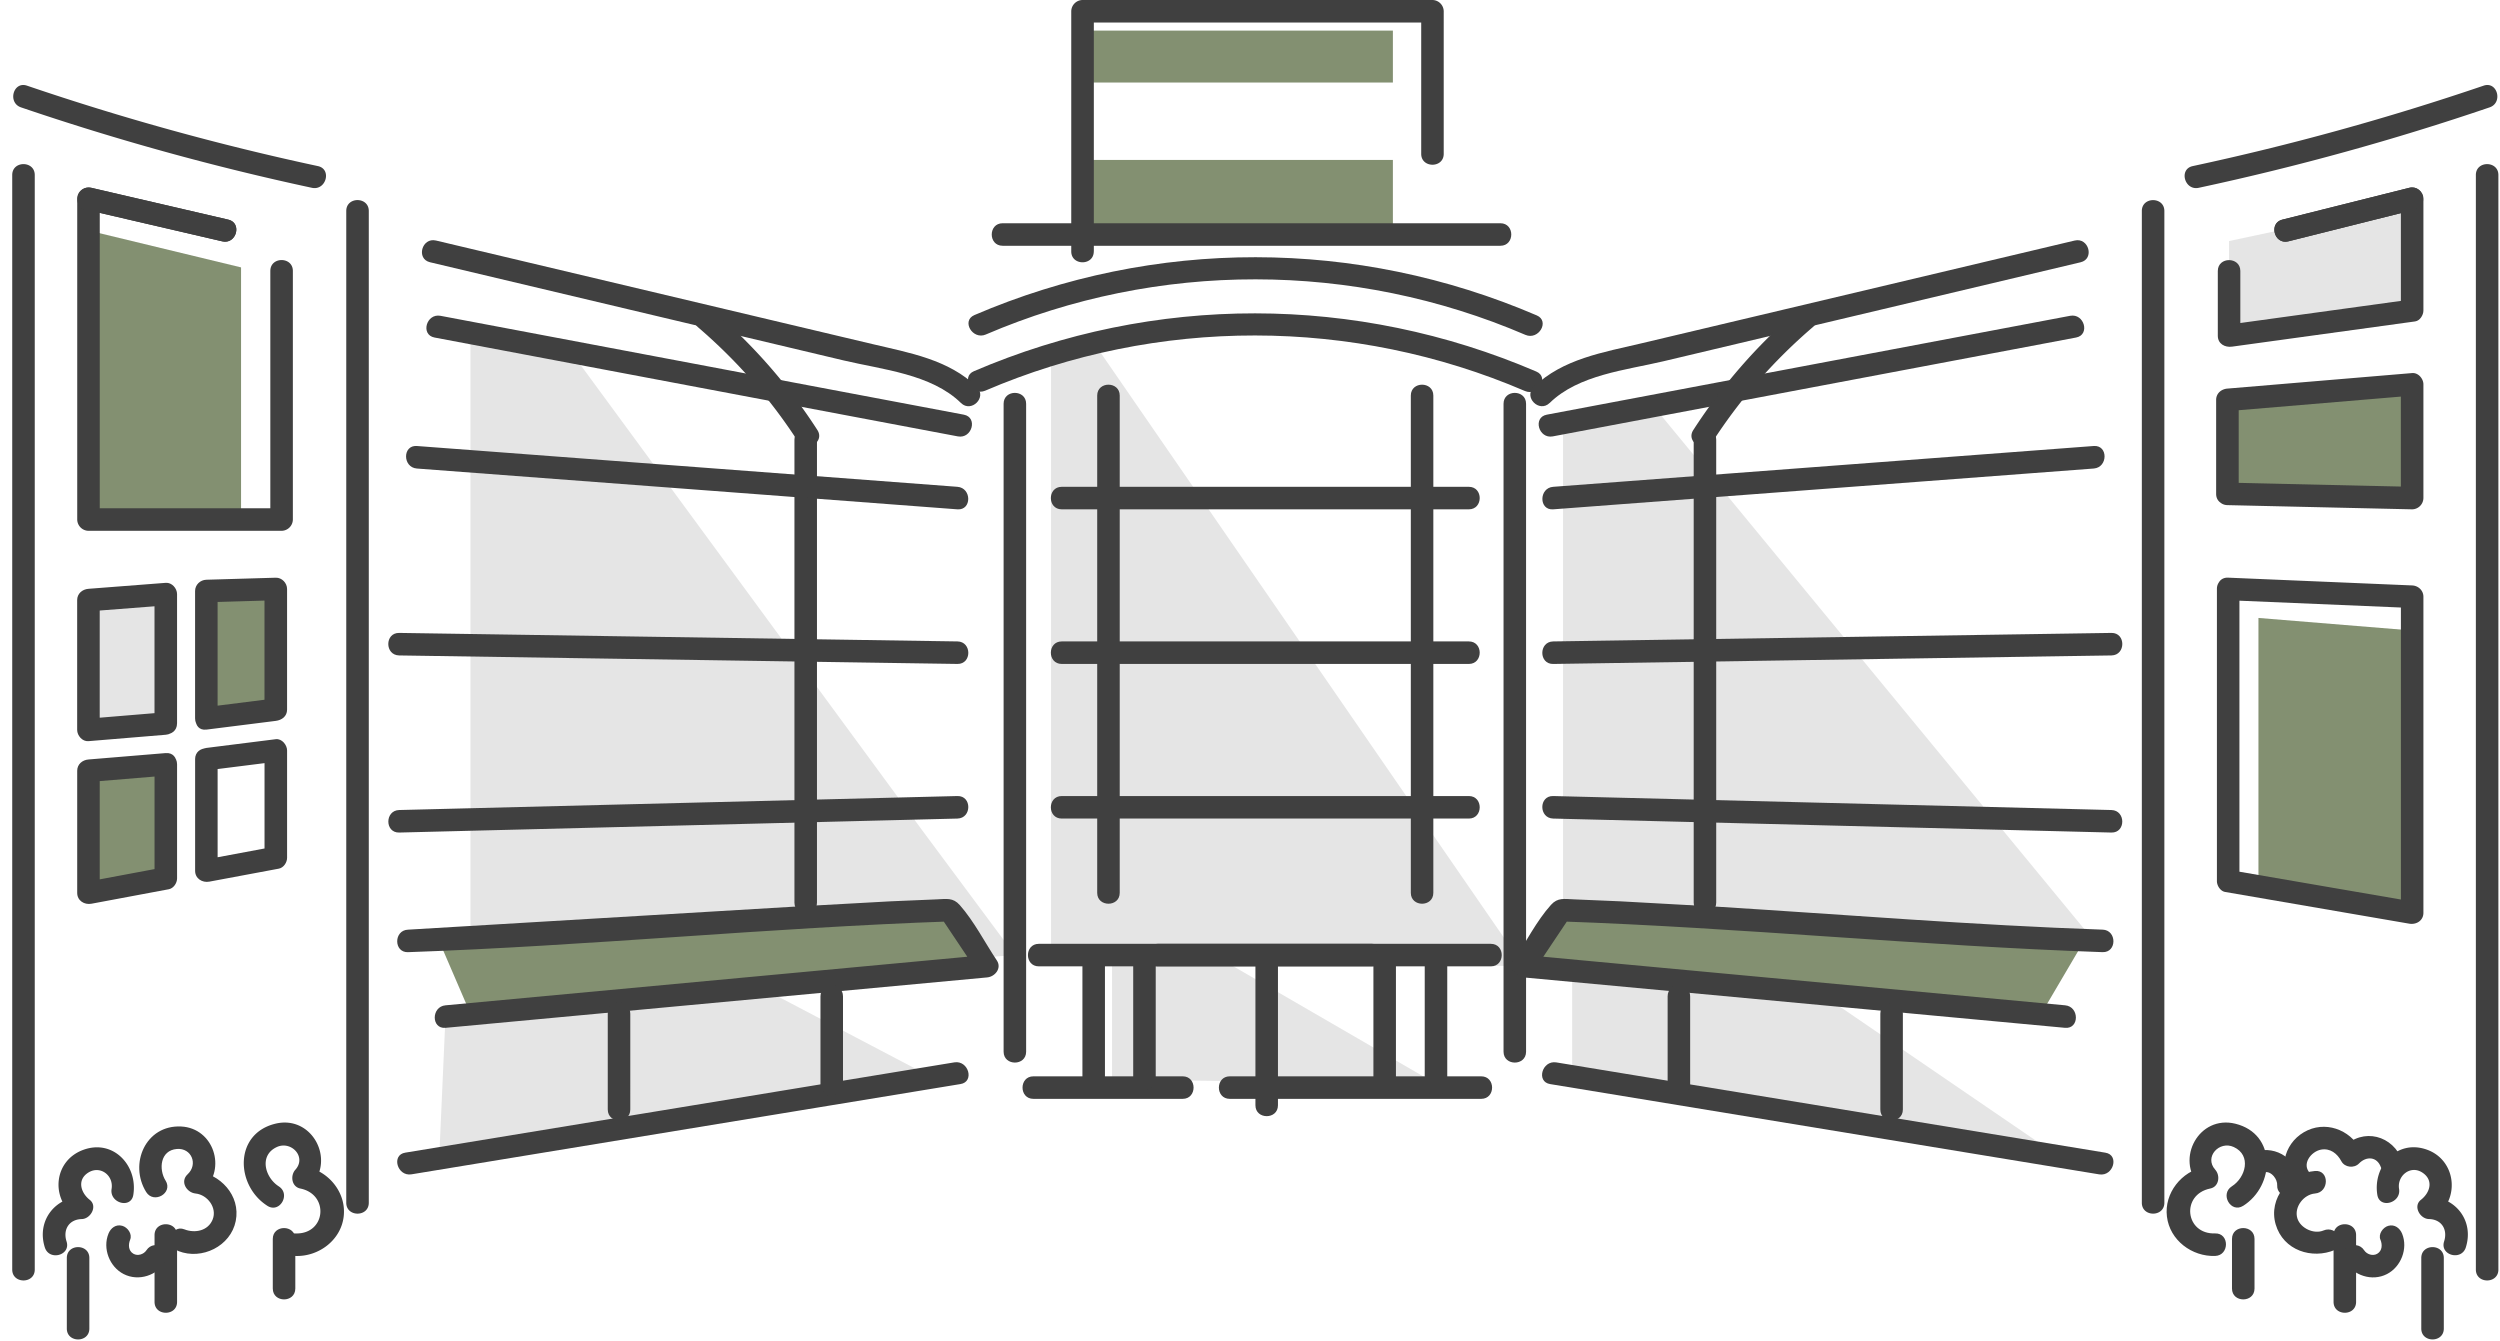 <svg xmlns="http://www.w3.org/2000/svg" xmlns:xlink="http://www.w3.org/1999/xlink" width="192" height="103" fill="none" xmlns:v="https://vecta.io/nano"><path d="M55.347 74.221l16.554 8.692-38.189 6.445.502-11.285 21.133-3.852z" fill="#e5e5e5"/><path d="M106.974 2.35H83.14v3.99h23.834V2.35zm0 9.934H83.14v5.42h23.834v-5.42zM6.795 17.704l11.718 2.832v19.368l-11.718-.405V17.704zm9.46 27.673v10.237l4.925-1.117.269-9.12h-5.194zm-3.602 13.33l-.354 8.833-5.745 1.03v-9.138l6.099-.725z" fill="#839071"/><path d="M12.653 55.002l.082-9.625-6.181.917.459 9.597 5.64-.889z" fill="#e5e5e5"/><path d="M171.068 30.712v7.219l14.187.623v-9.033l-14.187 1.192z" fill="#839071"/><path d="M171.191 18.514v2.652 3.923l13.733-1.535.331-8.039-14.064 2.998z" fill="#e5e5e5"/><path d="M173.449 47.458v20.418l11.58 2.194V48.404l-11.58-.946z" fill="#839071"/><g fill="#e5e5e5"><path d="M36.13 25.794v46.169l37.4-1.894 1.84 3.472 2.573-.192-7.216-9.715-27.296-37.18-7.301-.661zm44.589 1.425v46.648l36.289.333-33.011-47.884-3.277.902z"/><path d="M85.403 82.913V73.35h7.829l17.051 9.881-24.879-.318zm34.638-50.231V70.07l40.759 2.168-34.125-41.426-6.634 1.871z"/></g><path d="M33.711 72.237l2.419 5.612 39.24-4.308-2.652-3.641-39.007 2.337z" fill="#839071"/><path d="M120.74 73.867v9.141l38.187 6.35-21.307-14.563-16.88-.928z" fill="#e5e5e5"/><path d="M120.041 70.069l-3.034 4.131 39.46 4.172 3.608-6.135-40.034-2.168z" fill="#839071"/><g fill="#404040"><path d="M75.666 30.003c13.21-5.668 28.245-5.643 41.449.026 1.013.436 1.894-1.056.874-1.494-13.84-5.942-29.348-5.968-43.194-.026-1.02.438-.141 1.927.874 1.494h-.003zm.038-4.311c13.21-5.668 28.244-5.643 41.449.026 1.012.436 1.893-1.056.874-1.494-13.841-5.943-29.349-5.968-43.194-.026-1.02.438-.141 1.927.874 1.494h-.003zm1.373 5.317v49.762c0 1.112 1.73 1.115 1.73 0V31.009c0-1.112-1.73-1.115-1.73 0zm2.289 53.383h11.465c1.112 0 1.115-1.73 0-1.73H79.366c-1.112 0-1.115 1.73 0 1.73z"/><path d="M84.86 83.231v-9.353c0-1.112-1.73-1.115-1.73 0v9.353c0 1.112 1.73 1.115 1.73 0z"/><path d="M79.781 74.216h25.597v-1.73h-.702c-1.112 0-1.115 1.73 0 1.73h.702c1.112 0 1.115-1.73 0-1.73H79.781c-1.112 0-1.115 1.73 0 1.73zm35.691-43.207v49.762c0 1.112 1.73 1.115 1.73 0V31.009c0-1.112-1.73-1.115-1.73 0zm-1.714 51.653H94.446c-1.112 0-1.115 1.73 0 1.73h19.312c1.112 0 1.114-1.73 0-1.73z"/><path d="M111.149 83.231v-9.353c0-1.112-1.73-1.115-1.73 0v9.353c0 1.112 1.73 1.115 1.73 0z"/><path d="M114.498 72.486H88.901c-1.112 0-1.115 1.73 0 1.73h.702c1.112 0 1.115-1.73 0-1.73h-.702v1.73h25.597c1.112 0 1.115-1.73 0-1.73z"/><use xlink:href="#B"/><use xlink:href="#B" y="-11.875"/><use xlink:href="#B" y="-23.749"/><path d="M84.265 30.379v38.192c0 1.112 1.73 1.115 1.73 0V30.379c0-1.112-1.73-1.115-1.73 0zm24.086 0v38.192c0 1.112 1.729 1.115 1.729 0V30.379c0-1.112-1.729-1.115-1.729 0zM87.03 73.542v9.371c0 1.112 1.73 1.115 1.73 0v-.472c0-1.112-1.73-1.115-1.73 0v.472h1.73v-9.371c0-1.112-1.73-1.115-1.73 0zm18.448.194v9.271c0 1.112 1.73 1.115 1.73 0v-.241c0-1.112-1.73-1.115-1.73 0v.241c0 1.112 1.73 1.115 1.73 0v-9.271c0-1.112-1.73-1.115-1.73 0zm-9.061.131v11.019c0 1.112 1.73 1.115 1.73 0V73.867c0-1.112-1.73-1.115-1.73 0zm-65.078-.741c13.881-.482 27.714-1.878 41.595-2.36l-.746-.428 2.878 4.3.746-1.302-41.595 3.872c-1.099.097-1.11 1.827 0 1.73l41.595-3.872c.605-.054 1.143-.71.746-1.302-.922-1.381-1.745-3.003-2.842-4.249-.528-.597-1.01-.474-1.796-.443l-3.552.151-7.354.407-29.674 1.768c-1.11.039-1.115 1.768 0 1.73v-.002zm.251 17.064l42.172-6.934c1.097-.169.63-1.835-.459-1.668l-42.172 6.934c-1.097.169-.63 1.835.459 1.668z"/><path d="M63.012 76.52v6.791c0 1.112 1.73 1.115 1.73 0V76.52c0-1.112-1.73-1.115-1.73 0zm-16.336 1.33v7.362c0 1.112 1.73 1.115 1.73 0V77.85c0-1.112-1.73-1.115-1.73 0zm16.067-8.529v-35.56c0-1.112-1.73-1.115-1.73 0v35.56c0 1.112 1.73 1.115 1.73 0z"/><path d="M73.531 37.387l-36.316-2.742-5.199-.392c-1.11-.085-1.104 1.645 0 1.73l36.316 2.742 5.199.392c1.11.084 1.104-1.645 0-1.73zm0 11.875l-37.6-.574-5.274-.08c-1.115-.018-1.115 1.712 0 1.73l37.6.574 5.274.079c1.115.018 1.115-1.712 0-1.73zm0 11.874l-37.636.943-5.235.131c-1.112.028-1.115 1.758 0 1.73l37.636-.943 5.235-.131c1.112-.028 1.115-1.758 0-1.73zm-40.16-35.214l40.193 7.593c1.089.205 1.553-1.461.459-1.668L33.83 24.254c-1.089-.205-1.553 1.461-.459 1.668zm41.657 3.803c-2.16-2.114-5.197-2.629-8.028-3.301l-11.173-2.65-22.345-5.302c-1.081-.256-1.545 1.409-.459 1.668l21.351 5.066L64.8 27.683c2.957.702 6.729 1.043 9.002 3.267.797.779 2.022-.443 1.222-1.222l.003-.002z"/><path d="M53.574 25.102c2.985 2.557 5.571 5.494 7.706 8.797.602.933 2.101.067 1.494-.874a42.12 42.12 0 0 0-7.975-9.148c-.84-.72-2.071.497-1.222 1.222l-.003.003zM28.323 92.374V16.202c0-1.112-1.73-1.115-1.73 0v76.171c0 1.112 1.73 1.115 1.73 0zM1.613 8.246a198.89 198.89 0 0 0 22.343 6.178c1.087.233 1.55-1.435.459-1.668-7.562-1.622-15.022-3.685-22.343-6.178-1.056-.359-1.509 1.309-.459 1.668zM.939 13.44v84.064c0 1.112 1.73 1.115 1.73 0V13.44c0-1.112-1.73-1.115-1.73 0zm4.193 83.174v5.42c0 1.112 1.73 1.115 1.73 0v-5.42c0-1.112-1.73-1.115-1.73 0zm-.021-1.27c-.292-.912.19-1.696 1.169-1.72.677-.015 1.235-.987.612-1.476-.712-.559-.989-1.566-.085-2.109s1.93.236 1.763 1.269c-.177 1.089 1.491 1.558 1.668.459.359-2.222-1.507-4.285-3.805-3.472s-2.555 3.669-.764 5.076l.612-1.476c-2.083.049-3.482 1.891-2.837 3.91.338 1.056 2.009.605 1.668-.459l-.003-.003zm6.758-.487v5.128c0 1.112 1.73 1.115 1.73 0v-5.128c0-1.112-1.73-1.115-1.73 0z"/><path d="M12.717 90.675c-.543-.874-.418-2.329.866-2.434 1.133-.092 1.645 1.184.825 1.945-.6.556-.082 1.404.612 1.476.917.095 1.671 1.099 1.312 1.994-.354.884-1.368 1.071-2.168.759-1.035-.407-1.486 1.263-.459 1.668 1.796.707 4.013-.374 4.4-2.311.392-1.973-1.209-3.644-3.083-3.839l.612 1.476c1.781-1.65.776-4.766-1.717-4.894-2.734-.138-4.031 2.873-2.691 5.033.587.943 2.083.077 1.494-.874l-.005.002zM8.33 94.746c-.464 1.138.079 2.545 1.166 3.101 1.158.592 2.555.102 3.242-.951.61-.935-.887-1.801-1.494-.874-.205.313-.669.461-1.002.264-.392-.231-.397-.707-.246-1.081.177-.436-.192-.946-.605-1.063-.495-.141-.889.174-1.063.605h.003zm14.35 4.213v-3.808c0-1.112-1.73-1.115-1.73 0v3.808c0 1.113 1.73 1.115 1.73 0z"/><path d="M21.412 91.113c-1.066-.679-1.538-2.383-.149-3.021 1.097-.505 2.306.758 1.422 1.742-.405.451-.295 1.31.382 1.445 2.247.456 1.96 3.526-.372 3.449-1.112-.036-1.112 1.694 0 1.73 1.776.059 3.483-1.204 3.7-3.024.218-1.812-1.122-3.467-2.868-3.821l.382 1.445c1.853-2.063.02-5.443-2.77-4.756-3.183.784-3.05 4.748-.602 6.306.943.6 1.812-.897.874-1.494v-.003zm-.651-70.303v19.093l.866-.866H6.795l.866.866V15.26l-1.094.833 10.506 2.442c1.084.251 1.545-1.415.459-1.668L7.025 14.424c-.543-.126-1.094.254-1.094.833v24.644a.88.88 0 0 0 .866.866h14.829a.88.88 0 0 0 .866-.866V20.808c0-1.112-1.73-1.115-1.73 0l-.003.003z"/><path d="M6.564 16.095l10.506 2.442c1.084.251 1.545-1.415.459-1.668L7.023 14.427c-1.084-.251-1.545 1.415-.459 1.668zm9.284 39.94l5.333-.671c.464-.059.866-.349.866-.866v-9.264c0-.459-.397-.879-.866-.866l-5.333.156c-.466.013-.866.384-.866.866v9.781c0 1.112 1.73 1.115 1.73 0V45.39l-.866.866 5.333-.156-.866-.866v9.264l.866-.866-5.333.671c-1.089.138-1.104 1.868 0 1.73l.003.003zm-2.25-.475v-9.932c0-.441-.397-.902-.866-.866l-5.94.459c-.466.036-.866.367-.866.866v9.968c0 .438.397.905.866.866l5.94-.492c1.102-.092 1.112-1.822 0-1.73l-5.94.492.866.866v-9.968l-.866.866 5.94-.459-.866-.866v9.932c0 1.112 1.73 1.115 1.73 0l.002-.003zm1.387 2.748v8.569c0 .6.551.935 1.094.833l5.333-.997c.369-.069.636-.477.636-.833v-8.244c0-.425-.4-.923-.866-.866l-5.333.671c-1.089.138-1.104 1.868 0 1.73l5.333-.671-.866-.866v8.244l.636-.833-5.333.997 1.094.833v-8.569c0-1.112-1.73-1.115-1.73 0l.003.002zm-2.25-.472l-5.94.492c-.466.038-.866.364-.866.866v9.379c0 .6.551.935 1.094.833l5.94-1.112c.369-.069.636-.477.636-.833v-8.759c0-1.112-1.73-1.115-1.73 0v8.759l.636-.833-5.94 1.112 1.094.833v-9.379l-.866.866 5.94-.492c1.102-.092 1.112-1.822 0-1.73l.003-.003zm148.742 13.561c-9.904-.343-19.785-1.156-29.674-1.768l-7.355-.407-3.551-.151c-.769-.028-1.259-.156-1.784.425-1.109 1.233-1.932 2.885-2.854 4.267-.395.592.143 1.248.745 1.302l41.595 3.872c1.11.097 1.102-1.632 0-1.73l-41.595-3.872.746 1.302 2.878-4.3-.746.428c13.881.482 27.714 1.878 41.595 2.36 1.112.038 1.112-1.691 0-1.73v.003zm.21 17.128l-42.172-6.934c-1.089-.167-1.558 1.499-.458 1.668l42.171 6.934c1.089.167 1.558-1.499.459-1.668z"/><path d="M128.074 76.52v6.791c0 1.112 1.73 1.115 1.73 0V76.52c0-1.112-1.73-1.115-1.73 0zm16.336 1.329v7.362c0 1.112 1.73 1.115 1.73 0v-7.362c0-1.112-1.73-1.115-1.73 0zm-12.605-8.528v-35.56c0-1.112-1.729-1.115-1.729 0v35.56c0 1.112 1.729 1.115 1.729 0z"/><path d="M119.285 39.117l36.316-2.742 5.199-.392c1.102-.085 1.113-1.814 0-1.73l-36.316 2.742-5.199.392c-1.102.084-1.112 1.814 0 1.73zm0 11.875l37.6-.574 5.274-.08c1.112-.018 1.114-1.748 0-1.73l-37.601.574-5.273.08c-1.112.018-1.115 1.748 0 1.73zm0 11.874l37.636.943 5.235.131c1.115.028 1.112-1.702 0-1.73l-37.636-.943-5.235-.131c-1.115-.028-1.112 1.702 0 1.73zm39.701-38.612l-40.193 7.593c-1.092.207-.63 1.873.459 1.668l40.193-7.593c1.092-.208.63-1.873-.459-1.668zm-39.973 6.696c2.224-2.176 5.861-2.521 8.754-3.208l10.675-2.534 21.351-5.066c1.082-.256.626-1.925-.458-1.668l-22.346 5.302-10.924 2.591c-2.903.689-6.058 1.189-8.277 3.359-.797.779.426 2.001 1.223 1.222l.002.003z"/><path d="M138.02 23.88c-3.096 2.65-5.764 5.725-7.975 9.148-.605.938.892 1.806 1.494.874 2.135-3.303 4.72-6.24 7.706-8.797.845-.725-.382-1.945-1.223-1.222l-.002-.003zm28.203 68.494v-59.3-16.869c0-1.112-1.73-1.115-1.73 0v59.299 16.869c0 1.112 1.73 1.115 1.73 0zm24.521-85.796a198.88 198.88 0 0 1-22.343 6.178c-1.089.233-.628 1.901.459 1.668a198.36 198.36 0 0 0 22.342-6.178c1.048-.356.597-2.027-.458-1.668zm-.598 6.862v65.468 18.596c0 1.112 1.73 1.115 1.73 0V32.036 13.44c0-1.112-1.73-1.115-1.73 0zm-4.192 83.174v5.42c0 1.112 1.73 1.115 1.73 0v-5.42c0-1.112-1.73-1.115-1.73 0zm3.419-.811c.645-2.019-.754-3.859-2.837-3.91l.612 1.476c1.799-1.412 1.43-4.292-.763-5.076-2.299-.823-4.164 1.258-3.806 3.472.177 1.097 1.845.63 1.669-.459-.162-.999.861-1.837 1.763-1.268s.643 1.538-.085 2.109c-.625.489-.069 1.461.612 1.476 1 .023 1.456.828 1.169 1.719-.341 1.064 1.33 1.517 1.668.459l-.002.003zm-10.156-.946v5.128c0 1.112 1.73 1.115 1.73 0v-5.128c0-1.112-1.73-1.115-1.73 0z"/><path d="M177.798 89.931c-1.979.161-3.613 2.086-3.027 4.1s2.801 2.701 4.549 1.963c1.022-.433.141-1.922-.874-1.494-.738.313-1.773-.172-2.009-.933-.266-.866.484-1.835 1.358-1.906 1.102-.09 1.112-1.822 0-1.73h.003zm5.02 5.277c.154.374.148.848-.246 1.081-.333.197-.797.049-1.002-.264-.608-.928-2.107-.061-1.494.874.689 1.053 2.083 1.543 3.241.951 1.087-.556 1.63-1.963 1.166-3.101-.176-.431-.576-.741-1.063-.605-.408.115-.782.628-.605 1.063h.003zm-9.671 3.751v-3.808c0-1.112-1.73-1.115-1.73 0v3.808c0 1.113 1.73 1.115 1.73 0zm-.869-6.352c2.447-1.555 2.58-5.52-.602-6.306-2.788-.687-4.623 2.691-2.77 4.756l.381-1.445c-1.745.354-3.085 2.009-2.867 3.821.22 1.822 1.924 3.085 3.7 3.024 1.11-.036 1.115-1.766 0-1.73-2.311.077-2.642-2.988-.371-3.449.676-.136.786-.994.382-1.445-.874-.974.312-2.252 1.422-1.742 1.381.635.922 2.342-.149 3.021-.935.597-.069 2.094.874 1.494v.002zm-1.95-71.797v2.706h1.73v-.433c0-1.112-1.73-1.115-1.73 0v2.706c0 .62.551.91 1.094.833l14.061-1.937c.369-.051.635-.492.635-.833v-8.595c0-.571-.551-.971-1.094-.833l-9.738 2.442c-1.078.272-.622 1.94.459 1.668l9.738-2.442-1.095-.833v8.595l.636-.833-14.061 1.937 1.095.833v-2.706h-1.73v.433c0 1.112 1.73 1.115 1.73 0v-2.706c0-1.112-1.73-1.115-1.73 0v-.003z"/><path d="M185.024 14.426l-9.738 2.442c-1.078.272-.622 1.94.459 1.668l9.738-2.442c1.079-.272.622-1.94-.459-1.668zm-13.899 31.671l14.13.597-.866-.866v24.277l1.094-.833-14.13-2.434.635.833V48.093 45.23c0-1.112-1.729-1.115-1.729 0v19.578 2.862c0 .349.266.771.635.833l14.13 2.434c.546.095 1.094-.228 1.094-.833V45.827c0-.482-.397-.846-.866-.866l-14.13-.597c-1.112-.046-1.109 1.684 0 1.73l.003.003zM84.007 19.309V.866l-.866.866h26.874l-.866-.866v10.95c0 1.112 1.729 1.115 1.729 0V.866a.88.88 0 0 0-.866-.866H83.138a.88.88 0 0 0-.866.866v18.443c0 1.112 1.73 1.115 1.73 0h.005zm87.925 18.622v-7.219l-.866.866 14.186-1.192-.866-.866v8.733l.866-.866-14.186-.323c-1.115-.026-1.112 1.704 0 1.73l14.186.323a.88.88 0 0 0 .866-.866v-8.733c0-.438-.397-.905-.866-.866l-14.186 1.192c-.467.038-.864.364-.866.866v7.219c0 1.112 1.729 1.115 1.729 0l.003.003z"/><path d="M77.001 18.875h38.23c1.112 0 1.115-1.73 0-1.73h-38.23c-1.112 0-1.115 1.73 0 1.73zm96.966 71.147c.487-.069.953.541.922 1.025s.418.866.866.866c.492 0 .836-.397.866-.866.047-.764-.299-1.54-.871-2.045-.64-.566-1.402-.769-2.239-.648-.464.067-.718.653-.605 1.063.136.497.599.671 1.063.605h-.002z"/><path d="M177.426 90.116c-.702-.694.062-1.686.831-1.825.699-.125 1.242.295 1.558.889.261.49.981.564 1.358.174.558-.574 1.386-.541 1.683.297.372 1.04 2.043.592 1.668-.459-.715-2.006-3.046-2.634-4.574-1.061l1.358.174c-.84-1.581-2.782-2.281-4.374-1.348-1.568.917-2.073 3.049-.73 4.379.792.784 2.014-.438 1.222-1.222z"/></g><defs ><path id="B" d="M81.541 62.866h31.266v-1.73h-.856c-1.112 0-1.115 1.73 0 1.73h.856c1.112 0 1.115-1.73 0-1.73H81.541c-1.112 0-1.115 1.73 0 1.73z"/></defs></svg>